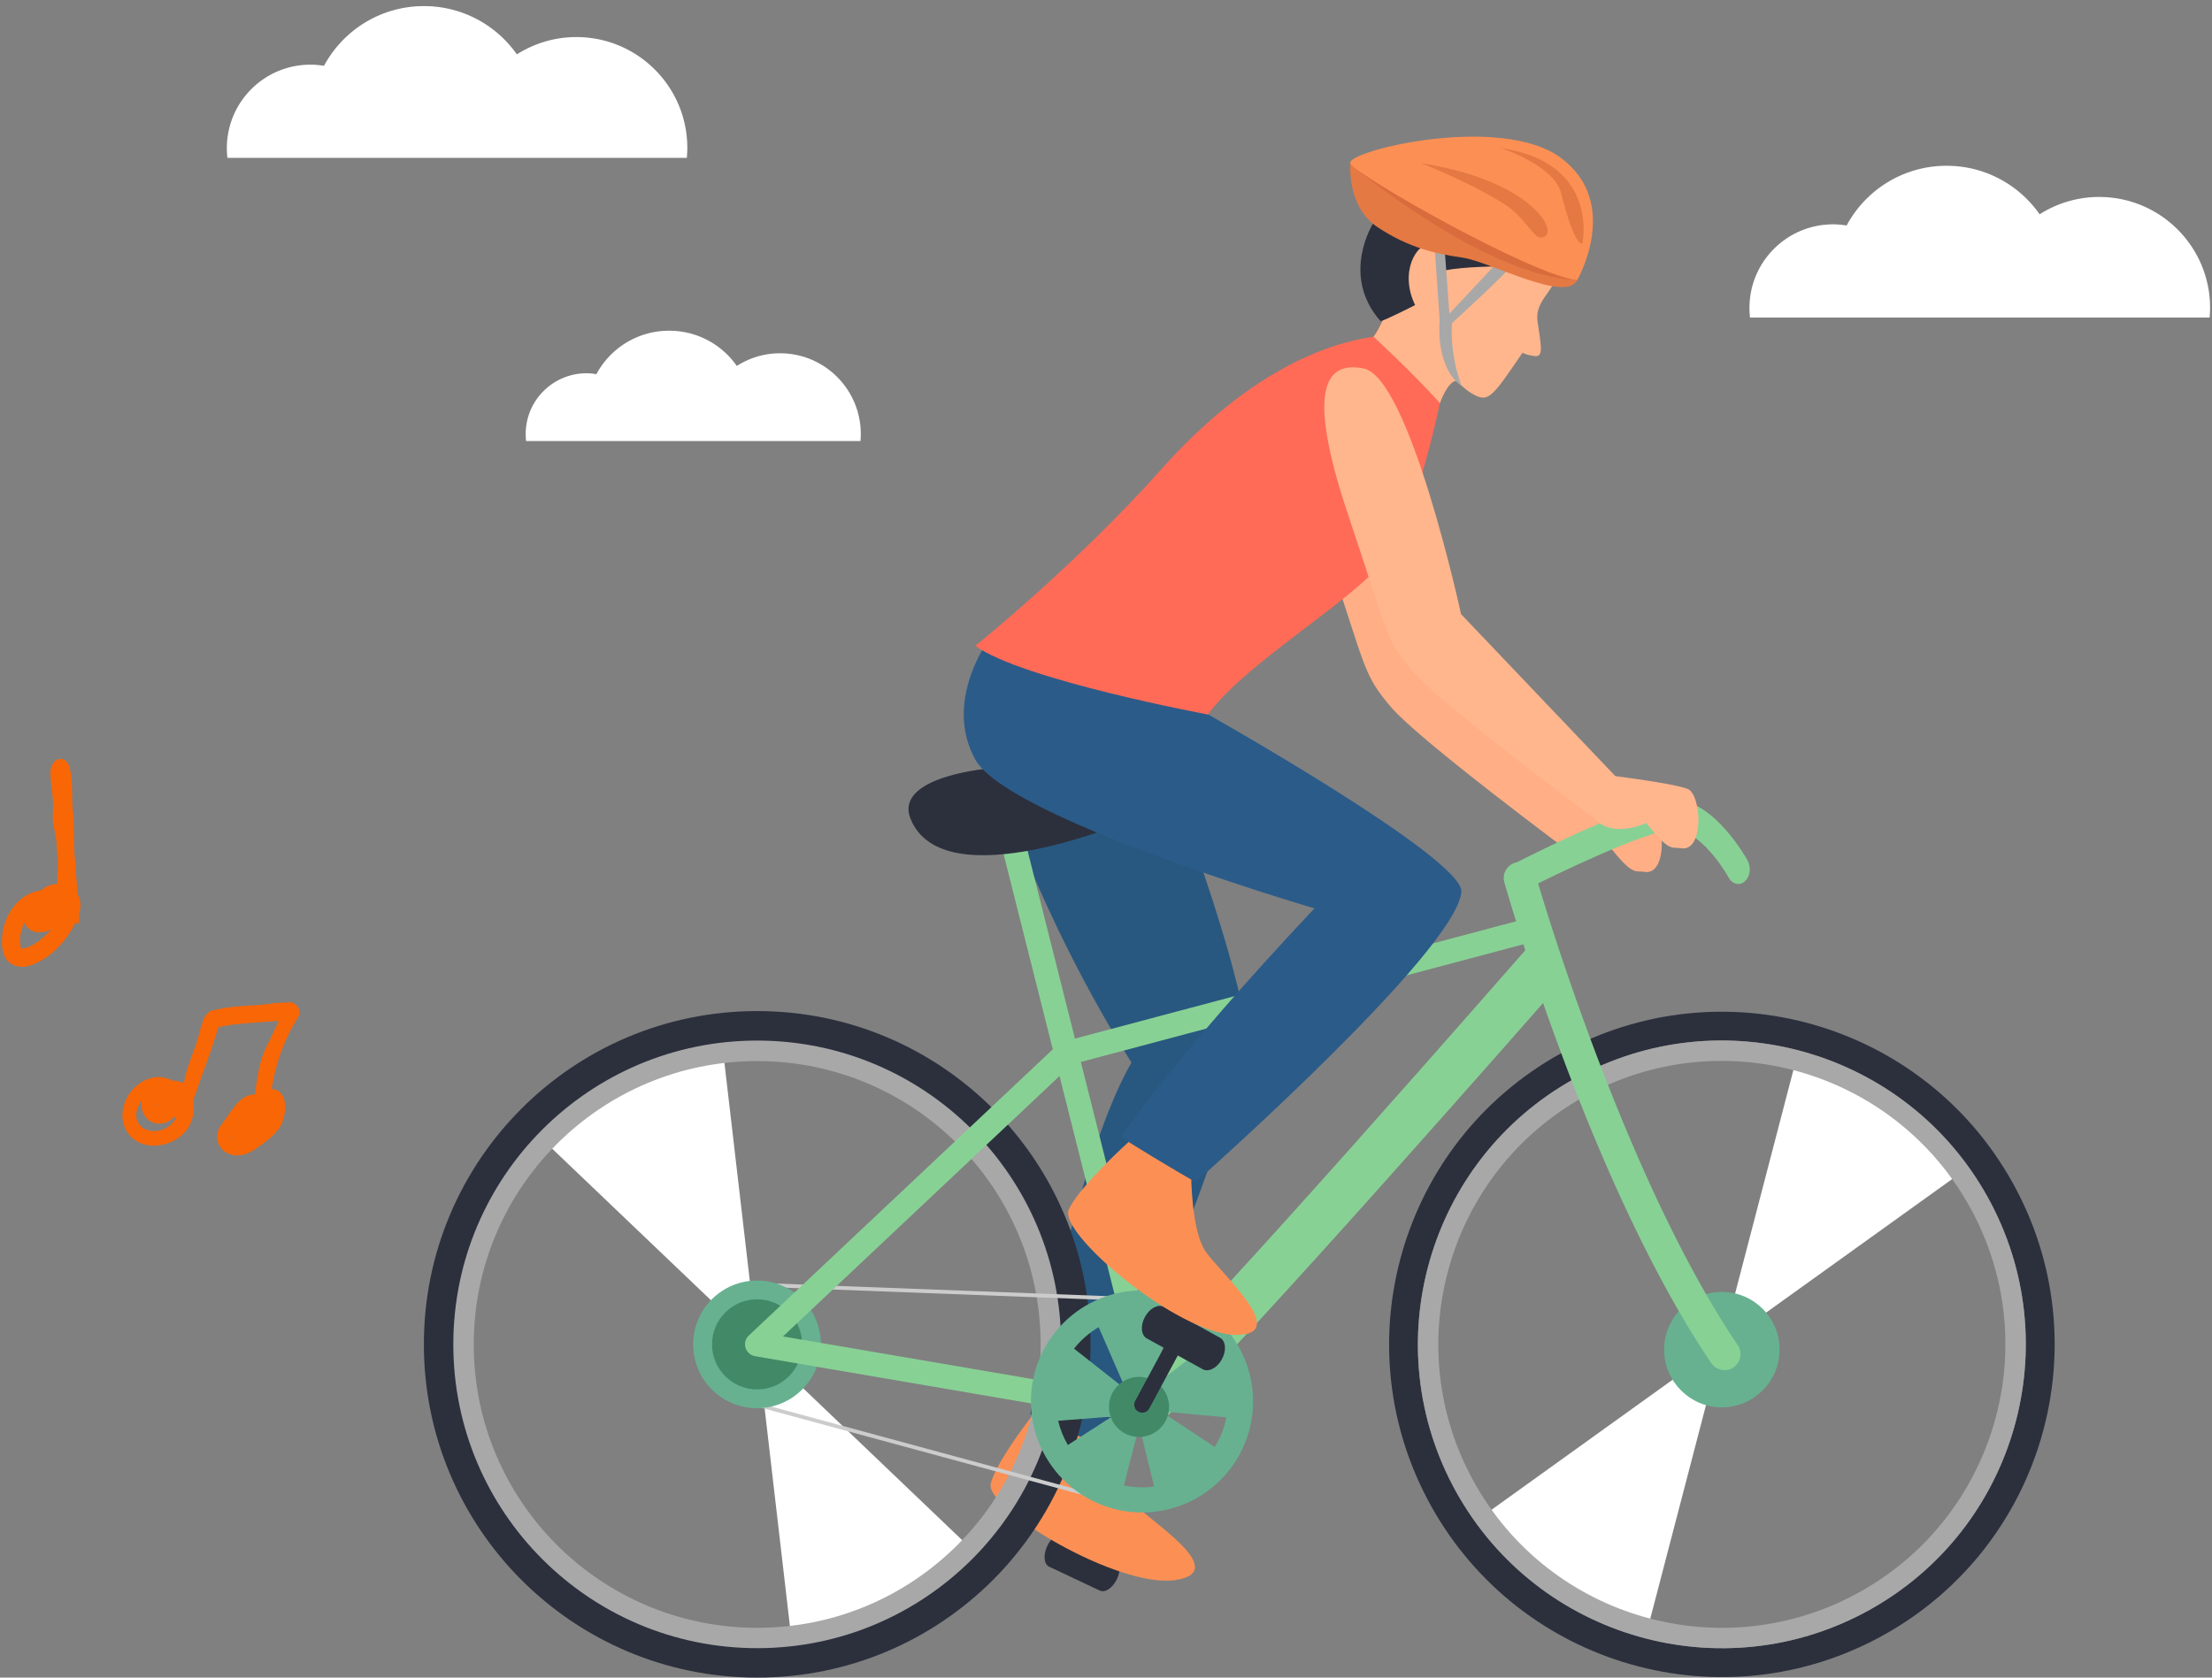 <svg xmlns="http://www.w3.org/2000/svg" width="290" height="220"><rect width="100%" height="100%" fill="#808080" stroke="none"/><style>.st0{fill:#fff}.st1{fill:#ffae85}.st2{fill:#2c303d}.st3{fill:#fc9054}.st5{fill:#a8a8a8}.st6{fill:#67b191}.st7{fill:#88d195}.st8{fill:#ffb68d}.st10{fill:#428967}.st13{fill:#e57943}</style><path class="st0" d="m94.84 138.22 4.43 38.08-27.58-26.33 9.66-8.2zM103.69 214.37l-4.42-38.07 27.57 26.34-9.66 8.2z"/><path class="st1" d="M206.97 104.88s7.68.96 9.49 1.68c1.81.72 2.22 8.26-.85 7.78-1.29-.21-1.5.57-4.59-3.32 0 0-4.33 2.16-6.93-.66"/><path class="st1" d="M188.71 85.23s-6.73-31.03-12.78-32.22c-6.05-1.2-6.9 4.79-1.86 19.7s4.59 15.71 8.34 20.07c3.74 4.36 23.62 19.13 23.62 19.13 3.92-1.62 4.95-3.29 4.95-3.29l-22.26-23.38h-.01z"/><path class="st2" d="m146.21 204.33-6.65-3.14c-.69-.33-1.71.36-2.26 1.54-.55 1.18-.45 2.39.24 2.72l6.65 3.14c.69.33 1.71-.36 2.26-1.54.55-1.18.44-2.39-.24-2.72z"/><path class="st3" d="M144.99 187.43s1.17 7.09 3.43 9.56c2.27 2.45 13.13 9.11 5.66 10.22s-25.02-9.38-24.19-12.66c.84-3.28 6.51-10.28 6.51-10.28l8.59 3.17v-.01z"/><path d="M156.52 110.8s7.84 21.76 6.9 27.34c-.94 5.58-18.42 50.89-18.42 50.89-3.1.24-9.92-3.62-9.92-3.62s5.76-33.12 13.26-46.07c-12.48-19.74-18.78-39.95-18.78-39.95l26.98 11.42-.02-.01z" style="fill:#28587f"/><path class="st2" d="M99.27 132.59c-24.14 0-43.7 19.56-43.7 43.7S75.13 220 99.27 220s43.7-19.56 43.7-43.7-19.56-43.71-43.7-43.71zm0 81.75c-21.01 0-38.05-17.03-38.05-38.05s17.03-38.05 38.05-38.05 38.05 17.03 38.05 38.05-17.04 38.05-38.05 38.05z"/><path class="st5" d="M99.27 136.46c-22 0-39.84 17.84-39.84 39.84s17.84 39.84 39.84 39.84 39.84-17.84 39.84-39.84-17.84-39.84-39.84-39.84zm0 77.01c-20.53 0-37.16-16.64-37.16-37.16s16.64-37.16 37.16-37.16 37.16 16.64 37.16 37.16-16.64 37.16-37.16 37.16z"/><path class="st0" d="m256.87 153.95-31.13 22.35 9.62-36.9 11.87 4.46zM194.61 198.66l31.13-22.36-9.63 36.91-11.86-4.48z"/><path class="st2" d="M263.87 155.12c-11.7-21.06-38.25-28.65-59.31-16.94-21.06 11.7-28.65 38.25-16.94 59.31s38.25 28.65 59.31 16.94c21.06-11.7 28.65-38.25 16.94-59.31zm-72.96 40.53c-10.69-19.23-3.76-43.49 15.48-54.18s43.49-3.76 54.18 15.48 3.76 43.49-15.48 54.18c-19.23 10.68-43.49 3.75-54.18-15.48z"/><path class="st5" d="M260.57 156.95c-10.69-19.23-34.95-26.16-54.18-15.48s-26.16 34.95-15.48 54.18c10.69 19.23 34.95 26.16 54.18 15.48 19.23-10.69 26.16-34.95 15.48-54.18zm-67.32 37.4c-9.97-17.94-3.5-40.57 14.44-50.54 17.94-9.97 40.57-3.5 50.54 14.44s3.5 40.57-14.44 50.54c-17.95 9.97-40.58 3.5-50.54-14.44z"/><path class="st6" d="M233.31 176.99c0-4.19-3.4-7.57-7.57-7.57s-7.57 3.4-7.57 7.57 3.4 7.57 7.57 7.57 7.57-3.4 7.57-7.57z"/><path class="st7" d="M226.08 179.69c.4 0 .82-.12 1.18-.36.96-.66 1.21-1.96.57-2.92-15.34-22.67-26.43-61.39-26.55-61.83a2.107 2.107 0 0 0-2.6-1.45 2.098 2.098 0 0 0-1.45 2.6c.52 1.81 11.4 39.8 27.12 63.02.4.6 1.08.93 1.75.93h-.02z"/><path class="st7" d="M152.66 186.01c8.32-7.26 50.72-55.71 52.53-57.76l-4.76-4.16c-.43.49-43.36 49.66-51.35 56.65l3.59 5.28-.01-.01zM139.904 136.472l62.024-16.494.812 3.053-62.024 16.495z"/><path class="st7" d="m131.003 109.739 3.064-.772 19.253 76.422-3.064.772zM199.11 116.97c.19 0 .37-.04.57-.13 4.37-2.24 16.45-8.05 19.82-8.05h.03c2.99.03 6.15 4.56 7.12 6.32.48.87 1.44 1.08 2.11.46.69-.61.85-1.83.36-2.71-.18-.33-4.4-7.92-9.58-7.96h-.03c-4.56 0-19.28 7.48-20.95 8.34-.78.4-1.15 1.53-.84 2.53.24.76.81 1.23 1.41 1.23l-.02-.03z"/><path class="st8" d="M211.77 101.78s7.68.96 9.49 1.68 2.22 8.26-.85 7.78c-1.29-.21-1.5.57-4.59-3.32 0 0-4.33 2.16-6.93-.66"/><path style="fill:none;stroke:#ccc;stroke-width:.5" d="m99.73 168.5 49.98 1.9-.38 13.86-3.54 12.57-48.11-13.05"/><path class="st6" d="M107.62 176.3c0-4.62-3.74-8.37-8.37-8.37-4.62 0-8.37 3.74-8.37 8.37s3.74 8.37 8.37 8.37c4.63-.01 8.37-3.75 8.37-8.37z"/><path class="st10" d="M105.17 176.3c0-3.26-2.65-5.91-5.91-5.91-3.26 0-5.91 2.65-5.91 5.91s2.65 5.91 5.91 5.91c3.26 0 5.91-2.65 5.91-5.91z"/><path class="st7" d="M151.38 186.79c.76 0 1.42-.54 1.56-1.32a1.59 1.59 0 0 0-1.29-1.83l-49-8.38 38.37-36.14c.63-.6.66-1.6.06-2.23-.6-.63-1.6-.67-2.23-.06l-40.68 38.31c-.43.4-.6 1.03-.43 1.6.18.57.66 1 1.24 1.11l52.11 8.91c.09.01.18.03.27.03h.02z"/><path class="st6" d="M164.23 182.55c-.69-8.02-7.74-13.96-15.74-13.28-8.02.69-13.96 7.74-13.28 15.74.69 8.02 7.74 13.96 15.74 13.28 8.02-.68 13.96-7.73 13.28-15.74zm-12.04 2.53 8.59.79c-.27 1.39-.78 2.71-1.53 3.88.01 0-7.06-4.67-7.06-4.67zm-12.2 4.4c-.57-.97-1-2.04-1.26-3.16l7.05-.55-5.79 3.73v-.02zm18.23-13.08-7.72 5.93 3.19-9.1c1.75.67 3.31 1.75 4.53 3.16v.01zm-14.18-2.36 3.55 8.16-6.78-5.34c.88-1.12 1.98-2.08 3.22-2.81h.01zm6.61 20.98c-1.14.09-2.24.01-3.31-.21l2.02-7.83 1.95 7.95c-.21.03-.43.07-.64.09h-.02z"/><circle class="st10" cx="149.33" cy="184.5" r="3.94"/><path class="st2" d="m150.35 175.52 7.33 4.04c.76.42 1.89-.16 2.51-1.3.63-1.14.52-2.41-.24-2.83l-7.33-4.04c-.76-.42-1.89.16-2.51 1.3-.63 1.14-.52 2.41.24 2.83z"/><path class="st2" d="M156.13 174.43c.06-.42-.15-.85-.54-1.06-.51-.27-1.15-.09-1.42.42l-5.34 9.92c-.28.51-.09 1.15.42 1.42s1.15.09 1.42-.42l5.34-9.92c.06-.12.1-.24.12-.37v.01z"/><path class="st3" d="M156.17 154.07s0 7.2 1.84 9.98c1.84 2.78 11.48 11.12 3.92 11s-23.18-13.32-21.82-16.4c1.36-3.08 8.08-9.1 8.08-9.1l7.96 4.52h.02z"/><path class="st2" d="M149.69 106.9c13.99-7.3-34.62-10.13-30.31.49 4.32 10.63 28.83.27 30.31-.49z"/><path d="M129.73 83.73s-6.14 8.17-1.86 15.89c2.8 5.06 20.98 11.84 33.21 15.94 6.45 2.16 11.25 3.56 11.25 3.56-18.9 20.09-25.38 30.02-25.38 30.02 6.3 3.92 9.8 5.88 9.8 5.88s34.15-30.2 34.84-38.05c.39-4.36-33.24-23.3-33.24-23.3l-28.62-9.94z" style="fill:#2b5b89"/><path d="M182.17 40.1s-1.47 3.38-2.11 4.06c-6.36.9-16.55 4.74-27.78 17.35s-24.41 23.18-24.41 23.18c6.06 4.46 30.49 9.01 30.49 9.01 5.19-7.12 20.06-15.43 23.81-21.13 3.76-5.7 6.6-19.71 6.6-19.71s.96-2.78 2.13-2.93c1.95-4.61-.73-10.31-.73-10.31l-3.98-2.08-4.01 2.59v-.03z" style="fill:#ff6b57"/><path class="st8" d="M190.9 49.9c1.95-4.61-.73-10.31-.73-10.31l-3.98-2.08-4.01 2.59s-1.47 3.38-2.11 4.06c0 0 4.98 4.55 8.71 8.7 0 0 .96-2.78 2.13-2.93l-.01-.03z"/><path class="st2" d="M187.03 39.25s-6.06 3.11-6.06 2.84c-5.3-6.05-.91-12.86-.91-12.86s8.53-1.41 8.89-1.45c.36-.04 18.54 6.6 18.54 6.6l-20.46 4.87z"/><path class="st8" d="M204.34 35.15c-.18 2.86-3.16 4.1-2.77 6.96.39 2.86.9 4.73-.31 4.59s-1.65-.45-1.65-.45c-4.1 6.02-4.5 6.65-6.73 5.3s-7.14-7.05-7.27-11.37c-2.32-4.59.27-8.38 1.83-8.11 1.56.27 1.92 3.52 2.01 3.38 5.18-.94 14.89-.31 14.89-.31v.01zM191.55 80.54s-6.73-31.03-12.78-32.22c-6.05-1.21-6.9 4.79-1.86 19.7s4.59 15.71 8.34 20.07c3.74 4.36 23.62 19.13 23.62 19.13 3.92-1.62 4.95-3.29 4.95-3.29l-22.26-23.38-.01-.01z"/><path class="st5" d="m188.04 31.69.7 10.3c-.42 6.82 2.86 8.59 2.86 8.59-1.63-4.48-1.24-8.2-1.24-8.2 6.73-6.17 7.51-7.21 7.51-7.21l-1.53-.79-6.32 6.76-.69-9.44h-1.32l.03-.01z"/><path class="st13" d="M177.04 21.44s-.54 5.64 3.59 8.37c4.13 2.72 7.6 3.47 11.14 3.98s13.6 6.02 15.01 2.93"/><path d="M177.31 21.75s17.26 14.5 29.47 14.97" style="fill:#d86c3d"/><path class="st3" d="M206.78 36.73s5.82-10.07-2.11-16-28.47-.87-27.63.72c.83 1.59 23.96 14.73 29.74 15.28z"/><path class="st13" d="M201.9 31.15c2.95.21-.1-7.36-15.63-9.76 0 0 5.81 2.2 10.94 5.37 2.48 1.54 3.83 4.33 4.7 4.39h-.01z"/><path class="st13" d="M207.46 31.94s2.32-10.66-10.72-12.53c0 0 6.99 2.23 7.93 5.96 1.81 7.21 2.78 6.56 2.78 6.56v.01z"/><path class="st0" d="M90.05 20.67c.03-.42.06-.82.06-1.26 0-8.04-6.51-14.55-14.55-14.55-2.87 0-5.54.84-7.8 2.27A14.834 14.834 0 0 0 55.58.8c-5.67 0-10.6 3.17-13.1 7.83-.58-.09-1.17-.15-1.78-.15-6.05 0-10.96 4.89-10.96 10.96 0 .42.03.84.07 1.26h60.23v-.03zM112.81 57.82c.03-.3.04-.6.04-.91 0-5.84-4.74-10.58-10.58-10.58-2.1 0-4.03.61-5.67 1.66-1.96-2.8-5.19-4.62-8.88-4.62-4.12 0-7.71 2.3-9.53 5.7-.42-.07-.85-.12-1.29-.12-4.4 0-7.98 3.56-7.98 7.98 0 .31.01.61.06.91h43.81l.02-.02zM289.69 41.64c.03-.42.06-.82.06-1.26 0-8.04-6.51-14.55-14.55-14.55-2.87 0-5.54.84-7.8 2.27-2.69-3.85-7.14-6.36-12.2-6.36-5.67 0-10.6 3.17-13.1 7.83-.58-.09-1.17-.15-1.78-.15-6.05 0-10.96 4.91-10.96 10.96 0 .42.03.84.07 1.26h60.26z"/><path d="M36.96 147.19c.69-1.47.74-4.25-1.35-4.39.44-2.83 1.37-5.66 2.75-8.21.16-.28.54-.89.7-1.16.56-.86-.18-2.09-1.21-1.98-.43.04-1.34.08-1.76.09-2.56.46-5.3.2-7.94.93-.62-.19-1.5.92-1.57 1.53-.18.58-.39 1.15-.52 1.75-.49 1.91-1.68 4.3-1.95 6.36-.55-.35-.97-.36-1.49-.4-3.65-1.93-7.77 2.55-6.25 6.15 1.62 3.85 7.73 2.68 8.78-1.05.36-.87.16-1.82.24-2.67 1.07-3.15 2.3-6.24 3.25-9.44 2.51-.56 5.22-.59 7.94-.82-.58 1.07-1.04 2.22-1.6 3.29-.99 1.9-1.3 4.31-1.55 6.34-2.04-.01-3.17 2.38-4.23 3.75-1.51 1.73-.59 4.12 1.79 4.27 1.49-.01 2.32-.73 3.34-1.45 1-.73 2.1-1.61 2.7-2.88l-.07-.01zm-6.45 2.14c-.13-.11-.18-.15-.13-.3.03.11.08.21.13.3zm-9.96-4.47c0-.02.08-.1.12-.11h.01c.04.03.07.08.07.11h-.2zm0 .08zm-2-.24c-.13 2.54 2.73 3.55 4.29 1.75l.29.12c-1.94 3.36-7.18 1.54-4.54-2.31-.03.14-.04.3-.06.44h.02zm-8.17-24.85c.22-.7.29-1.83-.21-2.57l-.3-4.12c-.25-2.06-.13-4.12-.24-6.2-.34-2.01.03-4.22-.48-6.23-.26-1.19-1.49-1.78-2.26-.52-.29.51-.32 1.14-.25 1.74.11 1.65.43 2.86.29 4.74-.04.89.03 1.62.23 2.29.22.69.25 1.7.31 2.51.2 1.51.04 2.9.03 4.43-.79.02-1.55.35-2.16.85-2.97.37-4.94 3.39-5.07 6.26-.11 1.23.14 2.9 1.44 3.49 1.06.49 2.1.25 3.05-.23 2.21-.99 4.1-3.14 5.09-5.24l.52.02c.02-.14-.04-1.1-.03-1.26l.04.04zm-6.64 1.91c.84.73 2.08.58 2.99.12-.95 1.07-2.53 2.45-3.94 2.53-.38-1.01-.06-2.49.42-3.43.1.29.28.54.55.79l-.02-.01z" style="fill:#f96605"/></svg>